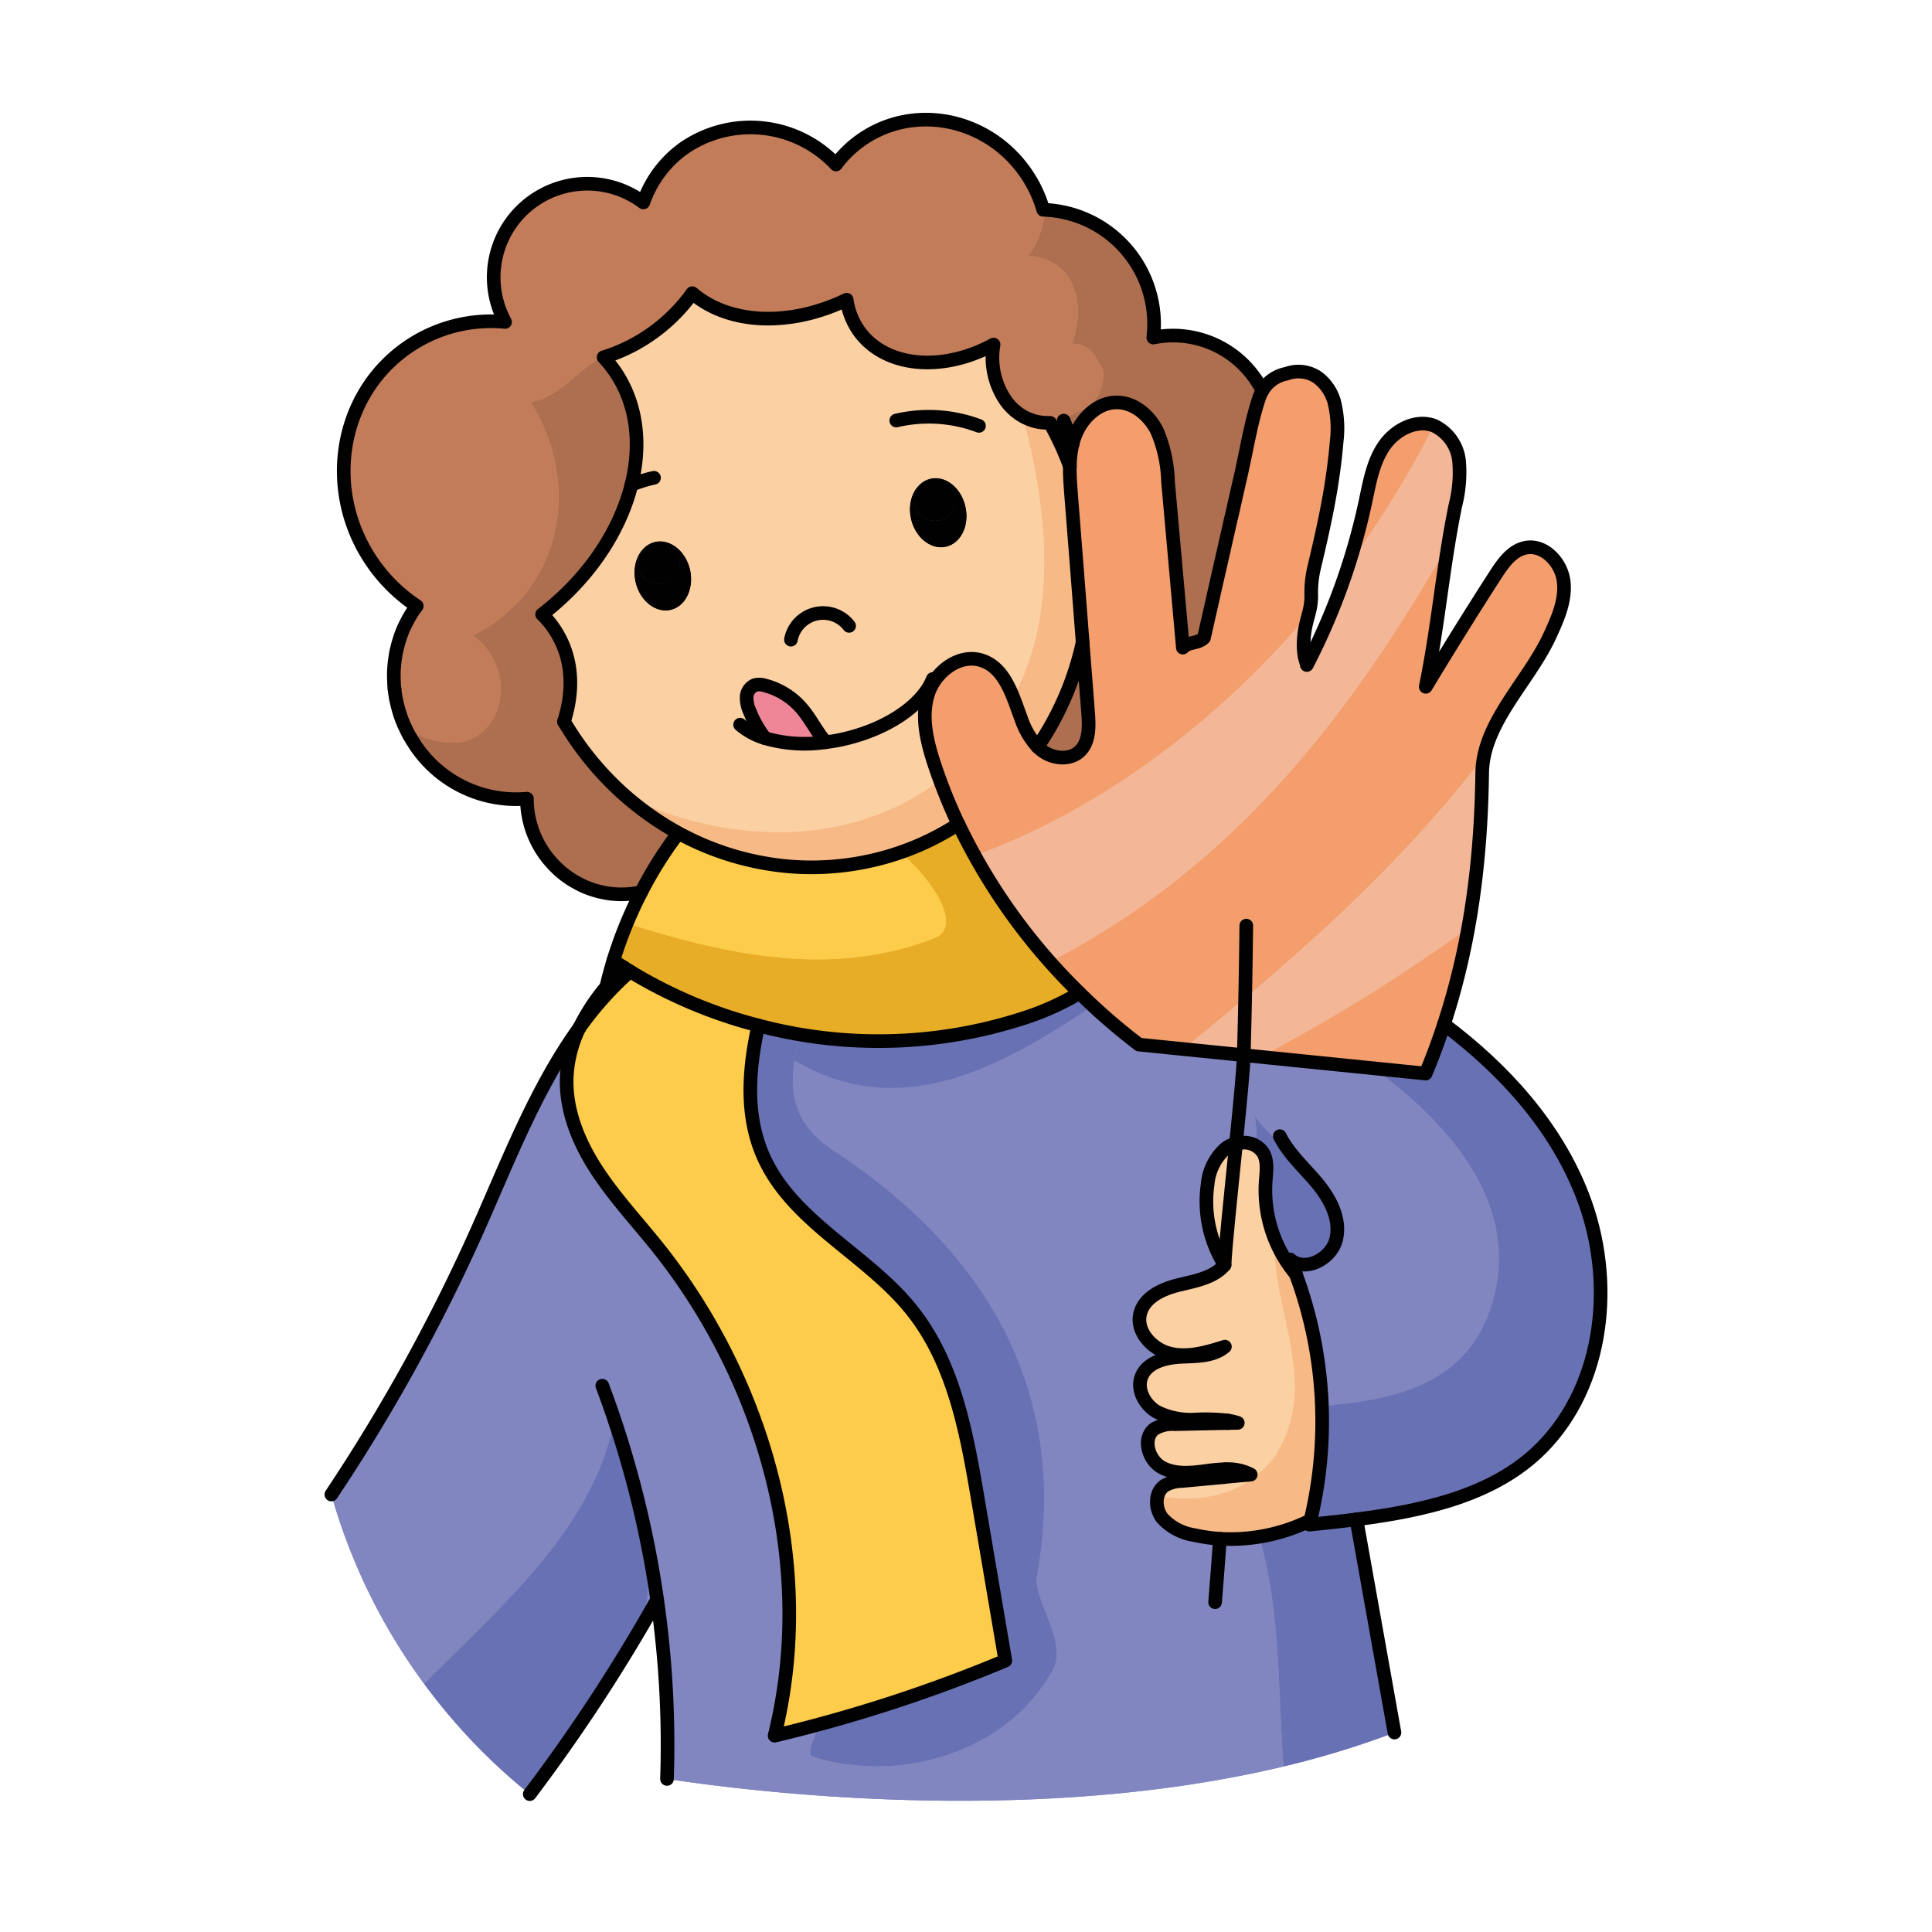 <svg id="Layer_1" data-name="Layer 1" xmlns="http://www.w3.org/2000/svg" width="100mm" height="100mm" viewBox="0 0 283.465 283.465">
  <g>
    <g>
      <path d="M159.651,104.6c.162,2.007.207,4.325-1.284,5.683-1.447,1.3-3.809,1.062-5.388-.074a6.244,6.244,0,0,1-.753-.65,35.948,35.948,0,0,0,1.919-3.041,43.71,43.71,0,0,0,4.694-12.266C159.12,97.7,159.385,101.143,159.651,104.6Z" fill="#ad6f50"/>
      <path d="M120.858,108.539c.1.118.192.236.31.354a20.794,20.794,0,0,1-8.93-.59,16.03,16.03,0,0,1-2.244-3.942,4.672,4.672,0,0,1-.443-2.125,1.978,1.978,0,0,1,1.2-1.713,2.633,2.633,0,0,1,1.506.059,10.632,10.632,0,0,1,5.4,3.4C118.866,105.4,119.692,107.092,120.858,108.539Z" fill="#ee8697"/>
      <path d="M181.35,167.79c.576-5.756,1.092-11.085,1.137-12.975q13.352,1.352,26.688,2.7c1-2.392,1.9-4.813,2.687-7.233,8.8,6.6,16.385,14.938,20.326,25.138,4.8,12.34,3.292,27.663-6.038,37.051-6.878,6.908-17.123,9.167-27.131,10.451H199c-2.317.295-4.62.531-6.878.767.059-.206.1-.413.147-.62a62.291,62.291,0,0,0-2.155-36.15A19.2,19.2,0,0,1,185.69,173.4c.1-1.491.369-3.1-.428-4.355a3.335,3.335,0,0,0-3.159-1.373A3.39,3.39,0,0,0,181.35,167.79Z" fill="#8186c1"/>
      <path d="M173.2,199.084c-2.259.118-4.9.8-5.728,2.908-.738,1.89.473,4.1,2.215,5.137a11.243,11.243,0,0,0,5.889,1.137,27.845,27.845,0,0,1,4.576.162,3.252,3.252,0,0,1-.014.369c-2.584.045-5.152.1-7.721.163a5.1,5.1,0,0,0-3.04.693c-1.787,1.329-.96,4.458.989,5.595,1.933,1.122,4.339.871,6.554.576a24.369,24.369,0,0,1,2.775-.251c-.015.383-.045.753-.074,1.136v.015l-6.259.576a5.169,5.169,0,0,0-2.5.679c-1.476,1.018-1.431,3.365-.324,4.782a7.935,7.935,0,0,0,4.664,2.466,25.192,25.192,0,0,0,3.779.546,26.562,26.562,0,0,0,13.285-2.7c-.044.207-.088.414-.147.62,2.258-.236,4.561-.472,6.878-.767h.015q2.79,15.631,5.58,31.279c-39.664,15.16-90.516,9.255-106.739,6.8a149.229,149.229,0,0,0-1.446-26.3,253.5,253.5,0,0,1-18.688,28.534,86.872,86.872,0,0,1-29.109-43.959,264.552,264.552,0,0,0,21.61-39.221c4.429-9.964,8.488-20.548,14.791-29.271a18.478,18.478,0,0,0-1.86,7.129c-.236,4.916,1.742,9.713,4.443,13.832s6.1,7.72,9.152,11.572c15.721,19.854,23,46.749,16.9,71.341A218.338,218.338,0,0,0,147.5,243.649q-2.015-11.847-4.029-23.707c-1.654-9.772-3.514-20-9.713-27.736-6.54-8.178-17.389-12.857-21.7-22.408-2.716-6.023-2.259-12.739-.8-19.337a68.917,68.917,0,0,0,38.7-1,39.606,39.606,0,0,0,8.428-3.764,88.373,88.373,0,0,0,8.724,7.572l15.367,1.55c-.045,1.89-.561,7.219-1.137,12.975a3.583,3.583,0,0,0-1.506.68,7.924,7.924,0,0,0-2.671,5.328,17.608,17.608,0,0,0,2.494,11.795c-1.594,1.889-4.281,2.332-6.672,2.922-2.406.576-5.063,1.772-5.7,4.163-.694,2.642,1.7,5.3,4.37,5.919s5.432-.192,8.044-1.018C177.984,199.07,175.475,198.981,173.2,199.084Z" fill="#8186c1"/>
      <path d="M143.473,219.942q2.014,11.845,4.029,23.707a218.338,218.338,0,0,1-33.847,11.011c6.1-24.592-1.181-51.487-16.9-71.341-3.055-3.852-6.465-7.454-9.152-11.572s-4.679-8.916-4.443-13.832a18.478,18.478,0,0,1,1.86-7.129.015.015,0,0,0,.015-.015,49.632,49.632,0,0,1,7.395-8.252,69.685,69.685,0,0,0,18.836,7.942c-1.462,6.6-1.919,13.314.8,19.337,4.31,9.551,15.159,14.23,21.7,22.408C139.959,199.941,141.819,210.17,143.473,219.942Z" fill="#fecc4b"/>
      <path d="M95.366,119.816l-.31-.221c-.251-.177-.5-.369-.738-.561-.857-.679-1.7-1.4-2.51-2.155-.266-.251-.516-.487-.782-.753a45,45,0,0,0,5.476,4.266,41.373,41.373,0,0,0,18.954,6.7,39.84,39.84,0,0,0,12.753-.9,39.065,39.065,0,0,0,12.4-5.284l.029.029A86.934,86.934,0,0,0,158.4,145.693a39.606,39.606,0,0,1-8.428,3.764,68.917,68.917,0,0,1-38.7,1,69.685,69.685,0,0,1-18.836-7.942c-.31-.192-.605-.384-.9-.575-.517-.325-1.034-.65-1.535-1a61.269,61.269,0,0,1,4.088-10.053,58.685,58.685,0,0,1,5.285-8.443A35,35,0,0,1,95.366,119.816Z" fill="#fecc4b"/>
      <path d="M181.35,167.79c-.753,7.366-1.594,15.4-1.683,17.8a17.608,17.608,0,0,1-2.494-11.795,7.924,7.924,0,0,1,2.671-5.328A3.583,3.583,0,0,1,181.35,167.79Z" fill="#fbd0a3"/>
      <path d="M179.667,185.593c.089-2.407.93-10.437,1.683-17.8a3.39,3.39,0,0,1,.753-.118,3.335,3.335,0,0,1,3.159,1.373c.8,1.255.531,2.864.428,4.355a19.2,19.2,0,0,0,4.428,13.521,62.291,62.291,0,0,1,2.155,36.15,26.562,26.562,0,0,1-13.285,2.7,25.192,25.192,0,0,1-3.779-.546,7.935,7.935,0,0,1-4.664-2.466c-1.107-1.417-1.152-3.764.324-4.782a5.169,5.169,0,0,1,2.5-.679l6.259-.576v-.015l3.882-.354a7.146,7.146,0,0,0-3.808-.782,24.369,24.369,0,0,0-2.775.251c-2.215.295-4.621.546-6.554-.576-1.949-1.137-2.776-4.266-.989-5.595a5.1,5.1,0,0,1,3.04-.693c2.569-.059,5.137-.118,7.721-.163.487-.015.974-.015,1.461-.029a8.193,8.193,0,0,0-1.447-.34,27.845,27.845,0,0,0-4.576-.162,11.243,11.243,0,0,1-5.889-1.137c-1.742-1.033-2.953-3.247-2.215-5.137.827-2.111,3.469-2.79,5.728-2.908s4.782-.014,6.509-1.5c-2.612.826-5.387,1.653-8.044,1.018s-5.064-3.277-4.37-5.919c.635-2.391,3.292-3.587,5.7-4.163C175.386,187.925,178.073,187.482,179.667,185.593Z" fill="#fbd0a3"/>
      <path d="M109.551,102.236a4.672,4.672,0,0,0,.443,2.125,16.03,16.03,0,0,0,2.244,3.942,20.794,20.794,0,0,0,8.93.59c-.118-.118-.206-.236-.31-.354-1.166-1.447-1.992-3.144-3.2-4.561a10.632,10.632,0,0,0-5.4-3.4,2.633,2.633,0,0,0-1.506-.059A1.978,1.978,0,0,0,109.551,102.236ZM79.542,90.146c13-10.037,17.7-25.921,10.451-35.988a18.454,18.454,0,0,0-1.432-1.742A24.836,24.836,0,0,0,95.808,48.8a25.249,25.249,0,0,0,5.772-5.786c3.528,3.026,8.576,4.221,13.964,3.557a22.549,22.549,0,0,0,2.879-.517c.5-.118,1.018-.251,1.52-.413.4-.118.8-.251,1.2-.384.221-.074.457-.162.679-.251.325-.118.649-.251.959-.383.487-.192.96-.414,1.447-.65a10.572,10.572,0,0,0,1.83,4.62c3.868,5.359,12.267,6.038,19.721,1.964a11.188,11.188,0,0,0,1.816,8.266,7.961,7.961,0,0,0,1.092,1.225,1.588,1.588,0,0,0,.148.148.219.219,0,0,0,.059.044c.015.015.029.044.059.059h.015c.015.015.029.03.044.03a1.033,1.033,0,0,0,.148.118,5.724,5.724,0,0,0,.812.561,1.651,1.651,0,0,0,.221.132,7.28,7.28,0,0,0,1.21.517,1.963,1.963,0,0,0,.414.133.427.427,0,0,0,.147.029,1.761,1.761,0,0,0,.266.074.4.4,0,0,0,.133.015,2.826,2.826,0,0,0,.487.074,2.182,2.182,0,0,0,.325.029,8.872,8.872,0,0,0,.9.03h.015v.1l.015.015a45.491,45.491,0,0,1,2.878,6.259v.014a3.287,3.287,0,0,0-.015.384v.1c0,1.225.1,2.465.192,3.69q.841,10.65,1.668,21.315v.148a.593.593,0,0,1,.015.162v.015a43.71,43.71,0,0,1-4.694,12.266,35.948,35.948,0,0,1-1.919,3.041c0-.014-.015-.014-.03-.029a11.525,11.525,0,0,1-2.376-4.1c-1.24-3.321-2.347-7.366-5.7-8.5-3.321-1.137-6.952,1.638-7.971,4.974-1.033,3.351-.133,6.968.959,10.289a77.968,77.968,0,0,0,3.5,8.724,39.065,39.065,0,0,1-12.4,5.284,39.84,39.84,0,0,1-12.753.9,41.373,41.373,0,0,1-18.954-6.7,45,45,0,0,1-5.476-4.266l-.089-.088a59.5,59.5,0,0,1-7.69-9.344c-.163-.251-.31-.487-.458-.738v-.015c-.015-.015-.029-.044-.044-.059.088-.266.177-.517.265-.768a2.384,2.384,0,0,0,.133-.443c0-.029.015-.044.015-.073a13.439,13.439,0,0,0-1.476-11.75c-.192-.325-.4-.635-.62-.945A12.411,12.411,0,0,0,79.542,90.146Zm59.251-9.934c2.214-.5,3.484-3.144,2.849-5.89s-2.923-4.576-5.122-4.074-3.484,3.144-2.849,5.905C134.306,78.9,136.609,80.714,138.793,80.212Zm-40.4,9.27c2.2-.5,3.469-3.144,2.849-5.905-.635-2.745-2.938-4.561-5.137-4.059s-3.469,3.144-2.849,5.89C93.89,88.153,96.192,89.984,98.392,89.482Z" fill="#fbd0a3"/>
      <path d="M182.487,154.815l-15.367-1.55a88.373,88.373,0,0,1-8.724-7.572,86.934,86.934,0,0,1-17.758-24.755l-.029-.029a77.968,77.968,0,0,1-3.5-8.724c-1.092-3.321-1.992-6.938-.959-10.289,1.019-3.336,4.65-6.111,7.971-4.974,3.351,1.136,4.458,5.181,5.7,8.5a11.525,11.525,0,0,0,2.376,4.1c.015.015.03.015.03.029a6.244,6.244,0,0,0,.753.65c1.579,1.136,3.941,1.373,5.388.074,1.491-1.358,1.446-3.676,1.284-5.683-.266-3.455-.531-6.894-.812-10.348v-.015a.593.593,0,0,0-.015-.162v-.148q-.819-10.65-1.668-21.315c-.088-1.225-.192-2.465-.192-3.69v-.1a3.287,3.287,0,0,1,.015-.384v-.014a13.53,13.53,0,0,1,.4-3.277v-.015a7.868,7.868,0,0,1,.3-1c.945-2.7,3.365-5.107,6.229-5.078,2.539.015,4.753,1.949,5.875,4.222a20.45,20.45,0,0,1,1.594,7.425q1.041,11.625,2.082,23.278c.029.355.059.694.088,1.048.93-.929,2.155-.516,3.1-1.431.369-1.624.738-3.263,1.107-4.886.546-2.436,1.093-4.857,1.653-7.292l.222-.975v-.014c.339-1.506.679-3,1.018-4.5h.015c.473-2.11.945-4.221,1.432-6.332.827-3.646,1.417-7.455,2.583-11.012a6.8,6.8,0,0,1,.561-1.27,5.18,5.18,0,0,1,3.513-2.465,5.037,5.037,0,0,1,4.517.5,6.735,6.735,0,0,1,2.465,3.5,15.939,15.939,0,0,1,.384,5.978c-.192,2.332-.5,4.635-.871,6.938-.649,3.911-1.535,7.764-2.45,11.617a15.666,15.666,0,0,0-.4,3.971,9.23,9.23,0,0,1-.162,1.815c-.148.768-.384,1.491-.561,2.244a13.956,13.956,0,0,0-.4,3.41,9.12,9.12,0,0,0,.177,1.683s.295.959.295,1.077a95.5,95.5,0,0,0,8.62-24.046c.591-2.79,1.093-5.7,2.687-8.06s4.679-4.015,7.351-3.011a6.473,6.473,0,0,1,3.676,5.167,19.4,19.4,0,0,1-.546,6.568c-1.86,9.123-2.48,17.463-4.34,26.585,3.351-5.55,6.76-11.041,10.274-16.488,1.092-1.683,2.391-3.513,4.354-3.912,2.746-.561,5.285,2.155,5.609,4.945.325,2.775-.885,5.477-2.066,8.03-3.115,6.7-9.787,12.68-9.89,20.061-.163,12.739-1.7,24.991-5.609,36.874-.783,2.42-1.683,4.841-2.687,7.233Q195.846,156.166,182.487,154.815Z" fill="#f39e6c"/>
      <path d="M159.252,60.048A6.023,6.023,0,0,0,161.762,54c-.915-1.284-1.653-3.661-4.5-3.558,1.992-5.328.871-12.31-6.377-12.916a13.644,13.644,0,0,0,2.494-6.731,16.774,16.774,0,0,1,15.839,18.732,14.651,14.651,0,0,1,14.88,5.92,15.377,15.377,0,0,1,1.136,1.859,6.8,6.8,0,0,0-.561,1.27c-1.166,3.557-1.756,7.366-2.583,11.012-.487,2.111-.959,4.222-1.432,6.332h-.015c-.339,1.506-.679,3-1.018,4.5v.014l-.222.975c-.56,2.435-1.107,4.856-1.653,7.292-.369,1.623-.738,3.262-1.107,4.886-.945.915-2.17.5-3.1,1.431-.029-.354-.059-.693-.088-1.048q-1.041-11.646-2.082-23.278a20.45,20.45,0,0,0-1.594-7.425c-1.122-2.273-3.336-4.207-5.875-4.222-2.864-.029-5.284,2.377-6.229,5.078a7.868,7.868,0,0,0-.3,1c-.4-1.166-.842-2.288-1.314-3.41l.177-.177A8.354,8.354,0,0,1,159.252,60.048Z" fill="#ad6f50"/>
      <path d="M149.968,61.008l.221.132A1.651,1.651,0,0,1,149.968,61.008Z" fill="#c27c59"/>
      <path d="M148.89,60.24a.318.318,0,0,0,.074.059h-.015C148.919,60.284,148.905,60.255,148.89,60.24Z" fill="#c27c59"/>
      <path d="M148.683,60.048a2.6,2.6,0,0,0,.207.192.219.219,0,0,1-.059-.044A1.588,1.588,0,0,1,148.683,60.048Z" fill="#c27c59"/>
      <path d="M136.417,70.366a3.058,3.058,0,1,1-2.3,3.661A3.051,3.051,0,0,1,136.417,70.366Z" fill="#010101"/>
      <path d="M137.775,76.33a3.058,3.058,0,1,0-3.661-2.3A3.064,3.064,0,0,0,137.775,76.33Zm3.867-2.008c.635,2.746-.635,5.388-2.849,5.89-2.184.5-4.487-1.314-5.122-4.059-.635-2.761.65-5.388,2.849-5.905S141.022,71.562,141.642,74.322Z" fill="#010101"/>
      <path d="M124.224,43.973c-.487.236-.96.458-1.447.65C123.264,44.431,123.737,44.209,124.224,43.973Z" fill="#c27c59"/>
      <path d="M95.986,79.621a3.066,3.066,0,1,1-2.3,3.676A3.07,3.07,0,0,1,95.986,79.621Z" fill="#010101"/>
      <path d="M93.683,83.3a3.06,3.06,0,1,0,2.3-3.676A3.066,3.066,0,0,0,93.683,83.3Zm4.709,6.185c-2.2.5-4.5-1.329-5.137-4.074-.62-2.746.649-5.388,2.849-5.89s4.5,1.314,5.137,4.059C101.861,86.338,100.591,88.98,98.392,89.482Z" fill="#010101"/>
      <path d="M90.937,116.038a44.578,44.578,0,0,1-7.69-9.344A59.5,59.5,0,0,0,90.937,116.038Z" fill="#ad6f50"/>
      <path d="M88.192,130.873a13.17,13.17,0,0,0,1.491.265A10.275,10.275,0,0,1,88.192,130.873Z" fill="#ad6f50"/>
      <path d="M77.829,59c4.355-.709,6.909-4.827,10.658-6.672l.074.088a18.454,18.454,0,0,1,1.432,1.742c7.247,10.067,2.553,25.951-10.451,35.988L75.984,88.39C83.173,80.684,83.955,68.6,77.829,59Z" fill="#ad6f50"/>
      <path d="M82.745,105.882c1.5-4.709,1.24-9.241-1.063-13.034a13.439,13.439,0,0,1,1.476,11.75c0,.029-.015.044-.015.073a2.384,2.384,0,0,1-.133.443C82.922,105.365,82.833,105.616,82.745,105.882Z" fill="#ad6f50"/>
      <path d="M78.154,29.522a13.921,13.921,0,0,1,16.237.177,16.412,16.412,0,0,1,5.905-7.927,17.207,17.207,0,0,1,22.363,2.362A15.863,15.863,0,0,1,126.2,20.65c7.6-5.476,18.392-3.5,24.09,4.429a18.344,18.344,0,0,1,2.775,5.7,2.139,2.139,0,0,1,.31.015,13.644,13.644,0,0,1-2.494,6.731c7.248.606,8.369,7.588,6.377,12.916,2.849-.1,3.587,2.274,4.5,3.558a6.023,6.023,0,0,1-2.51,6.052,8.354,8.354,0,0,0-3.011,1.491l-.177.177a8.536,8.536,0,0,1-1.978.325h-.015a8.872,8.872,0,0,1-.9-.03,2.182,2.182,0,0,1-.325-.029,2.826,2.826,0,0,1-.487-.074l-.4-.089a.427.427,0,0,1-.147-.029,1.963,1.963,0,0,1-.414-.133,7.28,7.28,0,0,1-1.21-.517l-.221-.132a5.724,5.724,0,0,1-.812-.561.592.592,0,0,1-.148-.118c-.015,0-.029-.015-.044-.03a.318.318,0,0,1-.074-.059,2.6,2.6,0,0,1-.207-.192,7.961,7.961,0,0,1-1.092-1.225,11.188,11.188,0,0,1-1.816-8.266c-7.454,4.074-15.853,3.395-19.721-1.964a10.572,10.572,0,0,1-1.83-4.62c-.487.236-.96.458-1.447.65-.31.132-.634.265-.959.383l-.487.177c-.074.03-.133.045-.192.074-.4.133-.8.266-1.2.384a.13.13,0,0,1-.074.015c-.487.147-.974.28-1.446.4-.975.222-1.934.4-2.879.517-5.388.664-10.436-.531-13.964-3.557A25.249,25.249,0,0,1,95.808,48.8a24.836,24.836,0,0,1-7.247,3.616l-.074-.088c-3.749,1.845-6.3,5.963-10.658,6.672,6.126,9.595,5.344,21.684-1.845,29.39a22.181,22.181,0,0,1-6.554,4.856c6.082,4.384,5.108,13.846-1.4,15.6a12.234,12.234,0,0,1-8.517-2.008c-.148-.31-.281-.62-.414-.93-.118-.265-.221-.546-.31-.812a.456.456,0,0,1-.044-.132.089.089,0,0,1-.015-.059c-.015-.03-.015-.045-.029-.074-.1-.266-.177-.561-.251-.827-.089-.325-.163-.635-.236-.959s-.133-.65-.192-.975c-.059-.31-.1-.634-.133-.959v-.059a.132.132,0,0,0-.015-.074c-.029-.28-.044-.576-.059-.856-.015-.354-.03-.709-.03-1.063a12.261,12.261,0,0,1,.06-1.284v-.059a12.8,12.8,0,0,1,.162-1.3,10.257,10.257,0,0,1,.266-1.343,13.114,13.114,0,0,1,.369-1.314,17.565,17.565,0,0,1,1.048-2.51,15.356,15.356,0,0,1,1.461-2.332,24.084,24.084,0,0,1-6.214-5.978C47.48,72.58,49.488,58.365,59.452,51.191A21.571,21.571,0,0,1,74.1,47.235,14.013,14.013,0,0,1,78.154,29.522Z" fill="#c27c59"/>
      <path d="M83.247,106.694a44.578,44.578,0,0,0,7.69,9.344l.089.088c.266.266.516.5.782.753.812.753,1.653,1.476,2.51,2.155.236.192.487.384.738.561l.31.221a35,35,0,0,0,4,2.628,58.685,58.685,0,0,0-5.285,8.443c-.236.059-.487.1-.723.148s-.487.074-.723.1c-.251.03-.487.045-.723.059a12.131,12.131,0,0,1-1.477,0c-.251-.014-.5-.044-.752-.059a13.17,13.17,0,0,1-1.491-.265,2.394,2.394,0,0,1-.34-.074c-.457-.118-.915-.266-1.373-.428q-.486-.177-.974-.4a.56.56,0,0,1-.162-.088,6.21,6.21,0,0,1-.694-.355c-.266-.147-.531-.295-.8-.457-.03-.015-.059-.045-.089-.059-.28-.192-.561-.384-.841-.591s-.546-.428-.812-.664c-.251-.221-.5-.472-.753-.723a8.825,8.825,0,0,1-.605-.665c-.133-.147-.266-.31-.4-.457-.118-.177-.25-.34-.383-.517a14.045,14.045,0,0,1-2.657-8.207,17.794,17.794,0,0,1-16.105-7.44,8.778,8.778,0,0,1-.5-.767c-.147-.222-.3-.443-.413-.665-.148-.236-.281-.487-.413-.723s-.266-.5-.369-.753a12.234,12.234,0,0,0,8.517,2.008c6.51-1.757,7.484-11.219,1.4-15.6a22.181,22.181,0,0,0,6.554-4.856l3.558,1.756a12.411,12.411,0,0,1,1.52,1.757c.221.31.428.62.62.945,2.3,3.793,2.568,8.325,1.063,13.034.015.015.029.044.044.059v.015C82.937,106.207,83.084,106.443,83.247,106.694Z" fill="#ad6f50"/>
    </g>
    <g>
      <path d="M159.651,104.6c.162,2.007.207,4.325-1.284,5.683-1.447,1.3-3.809,1.062-5.388-.074a6.244,6.244,0,0,1-.753-.65,35.948,35.948,0,0,0,1.919-3.041,43.71,43.71,0,0,0,4.694-12.266C159.12,97.7,159.385,101.143,159.651,104.6Z" fill="#ad6f50"/>
      <path d="M120.858,108.539c.1.118.192.236.31.354a20.794,20.794,0,0,1-8.93-.59,16.03,16.03,0,0,1-2.244-3.942,4.672,4.672,0,0,1-.443-2.125,1.978,1.978,0,0,1,1.2-1.713,2.633,2.633,0,0,1,1.506.059,10.632,10.632,0,0,1,5.4,3.4C118.866,105.4,119.692,107.092,120.858,108.539Z" fill="#ee8697"/>
      <path d="M196.075,181.661c4-7-8-12-12-18a17.882,17.882,0,0,1,.233,4.51,2.806,2.806,0,0,1,.954.874c.8,1.255.531,2.864.428,4.355a19.122,19.122,0,0,0,3.713,12.574A7.849,7.849,0,0,0,196.075,181.661Z" fill="#6871b3"/>
      <path d="M201.575,156.747l-19.088-1.932c-.045,1.89-.561,7.219-1.137,12.975a3.39,3.39,0,0,1,.753-.118,3.7,3.7,0,0,1,2.2.5,17.882,17.882,0,0,0-.233-4.51c4,6,16,11,12,18a7.849,7.849,0,0,1-6.672,4.313c.234.32.462.643.715.947a62.292,62.292,0,0,1,3.825,19.407c10.236-.934,19.829-2.833,24.132-12.667C224.32,178.494,213.848,165.718,201.575,156.747Z" fill="#8186c1"/>
      <path d="M232.188,175.422c-3.941-10.2-11.529-18.54-20.327-25.138-.782,2.42-1.682,4.841-2.686,7.233l-7.6-.77c12.273,8.971,22.745,21.747,16.5,36.914-4.3,9.834-13.9,11.733-24.132,12.667a61.6,61.6,0,0,1-1.67,16.743c-.044.207-.088.414-.147.62,2.258-.236,4.561-.472,6.878-.767h.015c10.008-1.285,20.253-3.543,27.131-10.451C235.48,203.085,236.985,187.763,232.188,175.422Z" fill="#6871b3"/>
      <path d="M199.019,222.924H199c-2.317.295-4.62.531-6.878.767.059-.206.1-.413.147-.62a26.812,26.812,0,0,1-7.535,2.4c3.18,10.619,2.744,22.424,3.578,33.707A130.833,130.833,0,0,0,204.6,254.2Q201.809,238.57,199.019,222.924Z" fill="#6871b3"/>
      <path d="M122.075,168.661c-5.352-3.568-6.32-8.131-5.493-13.067-.5-.3-1-.6-1.507-.933.5.335,1,.635,1.507.933a29.289,29.289,0,0,1,.929-3.815c-2.1-.349-4.187-.783-6.247-1.318-1.462,6.6-1.919,13.314.8,19.337,4.31,9.55,15.159,14.23,21.7,22.408,6.2,7.735,8.059,17.964,9.713,27.736q2.014,11.845,4.029,23.707a227.293,227.293,0,0,1-27.329,9.369c-.79,2.229-1.722,4.019-1.1,4.643,12,4,28,0,35-12,3-4-2-10-2-14C157.075,204.661,145.075,183.661,122.075,168.661Z" fill="#6871b3"/>
      <path d="M90.075,208.661c-3.358,15.951-16.582,26.968-27.841,38.377a87,87,0,0,0,15.492,16.2,254.435,254.435,0,0,0,16.665-25.005A45.539,45.539,0,0,0,90.075,208.661Z" fill="#6871b3"/>
      <path d="M184.738,225.467a25.951,25.951,0,0,1-5.75.306,25.192,25.192,0,0,1-3.779-.546,7.929,7.929,0,0,1-4.664-2.466c-1.107-1.417-1.152-3.764.324-4.782a5.169,5.169,0,0,1,2.5-.679l6.259-.576v-.015c.029-.383.059-.753.074-1.136a24.369,24.369,0,0,0-2.775.251c-2.215.295-4.621.546-6.554-.576-1.949-1.137-2.775-4.266-.989-5.595a5.1,5.1,0,0,1,3.04-.693c2.569-.059,5.137-.118,7.721-.163a3.252,3.252,0,0,0,.014-.369,27.845,27.845,0,0,0-4.576-.162,11.253,11.253,0,0,1-5.889-1.137c-1.742-1.033-2.953-3.247-2.215-5.137.827-2.111,3.469-2.79,5.728-2.908s4.782-.014,6.509-1.5c-2.612.826-5.387,1.653-8.044,1.018s-5.064-3.277-4.37-5.919c.635-2.391,3.292-3.587,5.7-4.163,2.391-.59,5.078-1.033,6.672-2.922a17.608,17.608,0,0,1-2.494-11.795,7.924,7.924,0,0,1,2.671-5.328,3.583,3.583,0,0,1,1.506-.68c.576-5.756,1.092-11.085,1.137-12.975l-15.367-1.55a87.874,87.874,0,0,1-6.788-5.718c-13.166,8.866-28.161,17.306-43.75,8.047-.827,4.936.141,9.5,5.493,13.067,23,15,35,36,30,63,0,4,5,10,2,14-7,12-23,16-35,12-.624-.624.308-2.414,1.1-4.643-2.193.593-4.375,1.153-6.518,1.642,6.1-24.592-1.181-51.487-16.9-71.341-3.055-3.852-6.465-7.454-9.152-11.573s-4.679-8.915-4.443-13.831a18.488,18.488,0,0,1,1.86-7.13c-6.3,8.724-10.362,19.308-14.791,29.272a264.552,264.552,0,0,1-21.61,39.221,85.873,85.873,0,0,0,13.617,27.76c11.259-11.409,24.483-22.426,27.841-38.377a45.539,45.539,0,0,1,4.316,29.571q1.026-1.756,2.023-3.529a149.229,149.229,0,0,1,1.446,26.3c14.069,2.125,54.182,6.838,90.456-1.834C187.482,247.891,187.918,236.086,184.738,225.467Z" fill="#8186c1"/>
      <path d="M160.332,147.547q-.981-.914-1.936-1.854a39.606,39.606,0,0,1-8.428,3.764,68.23,68.23,0,0,1-32.457,2.322,29.289,29.289,0,0,0-.929,3.815C132.171,164.853,147.166,156.413,160.332,147.547Z" fill="#6871b3"/>
      <path d="M143.473,219.942q2.014,11.845,4.029,23.707a218.338,218.338,0,0,1-33.847,11.011c6.1-24.592-1.181-51.487-16.9-71.341-3.055-3.852-6.465-7.454-9.152-11.572s-4.679-8.916-4.443-13.832a18.478,18.478,0,0,1,1.86-7.129.015.015,0,0,0,.015-.015,49.632,49.632,0,0,1,7.395-8.252,69.685,69.685,0,0,0,18.836,7.942c-1.462,6.6-1.919,13.314.8,19.337,4.31,9.551,15.159,14.23,21.7,22.408C139.959,199.941,141.819,210.17,143.473,219.942Z" fill="#fecc4b"/>
      <path d="M140.638,120.938l-.029-.029a38.871,38.871,0,0,1-8.554,4.165c4.609,3.768,9.383,10.842,5.02,12.587-15.035,5.783-30.07,2.534-45.1-2.2-.743,1.792-1.409,3.619-1.978,5.478.5.354,1.018.679,1.535,1,.295.192.59.384.9.576a69.685,69.685,0,0,0,18.836,7.942,68.917,68.917,0,0,0,38.7-1,39.606,39.606,0,0,0,8.428-3.764A86.948,86.948,0,0,1,140.638,120.938Z" fill="#e8ad27"/>
      <path d="M137.075,137.661c4.363-1.745-.411-8.819-5.02-12.587a39.624,39.624,0,0,1-16.6,2.02,41.373,41.373,0,0,1-18.954-6.7,45,45,0,0,1-5.476-4.266c.266.266.516.5.782.753.812.753,1.653,1.476,2.51,2.155.236.192.487.384.738.561.1.074.206.148.31.221a35.134,35.134,0,0,0,4,2.628,58.685,58.685,0,0,0-5.285,8.443q-1.151,2.241-2.11,4.575C107.005,140.2,122.04,143.444,137.075,137.661Z" fill="#fecc4b"/>
      <path d="M181.35,167.79c-.753,7.366-1.594,15.4-1.683,17.8a17.608,17.608,0,0,1-2.494-11.795,7.924,7.924,0,0,1,2.671-5.328A3.583,3.583,0,0,1,181.35,167.79Z" fill="#fbd0a3"/>
      <path d="M187.075,213.661c6.792-10.673-.536-21.345-.065-32.018a18.739,18.739,0,0,1-1.32-8.243c.1-1.491.369-3.1-.428-4.355a3.335,3.335,0,0,0-3.159-1.373,3.39,3.39,0,0,0-.753.118c-.753,7.366-1.594,15.4-1.683,17.8-1.594,1.889-4.281,2.332-6.672,2.922-2.406.576-5.063,1.772-5.7,4.163-.694,2.642,1.7,5.3,4.37,5.919s5.432-.192,8.044-1.018c-1.727,1.491-4.236,1.4-6.509,1.5s-4.9.8-5.728,2.908c-.738,1.89.473,4.1,2.215,5.137a11.253,11.253,0,0,0,5.889,1.137,27.845,27.845,0,0,1,4.576.162,8.193,8.193,0,0,1,1.447.34c-.487.015-.974.015-1.461.029-2.584.045-5.152.1-7.721.163a5.1,5.1,0,0,0-3.04.693c-1.786,1.329-.96,4.458.989,5.595,1.933,1.122,4.339.871,6.554.576a24.369,24.369,0,0,1,2.775-.251,7.146,7.146,0,0,1,3.808.782l-3.882.354v.015l-6.259.576a5.169,5.169,0,0,0-2.5.679,2.584,2.584,0,0,0-1.02,1.523C176.166,220.538,182.689,219.509,187.075,213.661Z" fill="#fbd0a3"/>
      <path d="M190.118,186.921a19.412,19.412,0,0,1-3.108-5.278c-.471,10.673,6.857,21.345.065,32.018-4.386,5.848-10.909,6.877-17.226,5.841a3.893,3.893,0,0,0,.7,3.259,7.929,7.929,0,0,0,4.664,2.466,25.192,25.192,0,0,0,3.779.546,26.562,26.562,0,0,0,13.285-2.7A62.291,62.291,0,0,0,190.118,186.921Z" fill="#f7b985"/>
      <path d="M158.824,94.073v-.148q-.819-10.65-1.668-21.315c-.088-1.225-.192-2.465-.192-3.69v-.1a3.287,3.287,0,0,1,.015-.384v-.014a45.491,45.491,0,0,0-2.878-6.259l-.015-.015v-.1h-.015a8.872,8.872,0,0,1-.9-.03,2.182,2.182,0,0,1-.325-.029,2.826,2.826,0,0,1-.487-.074.4.4,0,0,1-.133-.015,1.761,1.761,0,0,1-.266-.074.427.427,0,0,1-.147-.029,1.963,1.963,0,0,1-.414-.133,7.28,7.28,0,0,1-1.21-.517c-.06-.036-.12-.067-.18-.108,3.817,13.949,5.14,29.338-1.357,41.248.422,1.046.789,2.129,1.168,3.144a11.513,11.513,0,0,0,2.377,4.1c.014.015.029.015.029.029a35.948,35.948,0,0,0,1.919-3.041,43.71,43.71,0,0,0,4.694-12.266v-.015A.593.593,0,0,0,158.824,94.073Z" fill="#f7b985"/>
      <path d="M91.863,116.831a45.278,45.278,0,0,0,4.639,3.561,41.373,41.373,0,0,0,18.954,6.7,39.84,39.84,0,0,0,12.753-.9,39.065,39.065,0,0,0,12.4-5.284c-1-2.1-1.9-4.257-2.7-6.441C124.783,124.359,107.037,124.056,91.863,116.831Z" fill="#f7b985"/>
      <path d="M150.009,61.032c-.014-.009-.028-.014-.041-.024a5.724,5.724,0,0,1-.812-.561.977.977,0,0,1-.148-.119c-.015,0-.029-.014-.044-.029h-.015c-.03-.015-.044-.044-.059-.059a.219.219,0,0,1-.059-.044,1.588,1.588,0,0,1-.148-.148,7.961,7.961,0,0,1-1.092-1.225,11.19,11.19,0,0,1-1.816-8.267c-7.454,4.075-15.853,3.4-19.721-1.963a10.572,10.572,0,0,1-1.83-4.62c-.487.236-.96.458-1.447.65-.31.132-.634.265-.959.383-.222.089-.458.177-.679.251-.4.133-.8.266-1.2.384-.5.162-1.018.3-1.52.413a22.549,22.549,0,0,1-2.879.517c-5.388.664-10.436-.531-13.964-3.557A25.244,25.244,0,0,1,95.809,48.8a24.854,24.854,0,0,1-7.248,3.616,18.454,18.454,0,0,1,1.432,1.742c7.247,10.067,2.553,25.951-10.451,35.988a12.411,12.411,0,0,1,1.52,1.757c.221.31.428.62.62.944a13.44,13.44,0,0,1,1.476,11.75c0,.03-.015.045-.015.074a2.384,2.384,0,0,1-.133.443c-.088.251-.177.5-.265.768.015.015.029.044.044.059v.015c.148.25.3.487.458.738a59.441,59.441,0,0,0,7.69,9.343l.089.089c.27.247.561.466.837.7,15.174,7.225,32.92,7.528,46.048-2.363q-.417-1.136-.8-2.283c-1.093-3.321-1.993-6.938-.96-10.289,1.019-3.336,4.65-6.111,7.971-4.974,2.327.789,3.571,2.98,4.53,5.358C155.149,90.37,153.826,74.981,150.009,61.032ZM98.392,89.482c-2.2.5-4.5-1.329-5.137-4.074-.62-2.746.649-5.388,2.849-5.89s4.5,1.314,5.137,4.059C101.861,86.338,100.591,88.98,98.392,89.482ZM112.238,108.3a16.03,16.03,0,0,1-2.244-3.942,4.672,4.672,0,0,1-.443-2.125,1.978,1.978,0,0,1,1.2-1.713,2.633,2.633,0,0,1,1.506.059,10.632,10.632,0,0,1,5.4,3.4c1.211,1.417,2.037,3.114,3.2,4.561.1.118.192.236.31.354A20.794,20.794,0,0,1,112.238,108.3Zm26.555-28.091c-2.184.5-4.487-1.314-5.122-4.059-.635-2.761.65-5.388,2.849-5.905s4.5,1.314,5.122,4.074S141.007,79.71,138.793,80.212Z" fill="#fbd0a3"/>
      <path d="M209.175,157.517c1-2.392,1.9-4.813,2.686-7.233a104.614,104.614,0,0,0,3.549-14.119,254.131,254.131,0,0,1-30.43,18.9Q197.084,156.292,209.175,157.517Z" fill="#f39e6c"/>
      <path d="M173.52,153.911l8.967.9,2.493.253a254.131,254.131,0,0,0,30.43-18.9,137.233,137.233,0,0,0,2.061-22.755,13.068,13.068,0,0,1,.308-2.6C205.417,127.107,189.584,141.018,173.52,153.911Z" fill="#f3b798"/>
      <path d="M203.049,65.465c-1.594,2.362-2.1,5.27-2.687,8.06q-.978,4.579-2.4,9.045a138.813,138.813,0,0,0,12.386-20.133C207.687,61.475,204.647,63.105,203.049,65.465Z" fill="#f39e6c"/>
      <path d="M192,90.109c.082-.314.165-.628.227-.952a9.23,9.23,0,0,0,.162-1.815,15.666,15.666,0,0,1,.4-3.971c.915-3.853,1.8-7.706,2.45-11.617.369-2.3.679-4.606.871-6.938a15.939,15.939,0,0,0-.384-5.978,6.735,6.735,0,0,0-2.465-3.5,5.037,5.037,0,0,0-4.517-.5,5.18,5.18,0,0,0-3.513,2.465,6.8,6.8,0,0,0-.561,1.27c-1.166,3.557-1.756,7.366-2.583,11.012-.487,2.111-.959,4.221-1.432,6.332h-.015c-.339,1.506-.679,3-1.018,4.5v.014l-.222.975c-.56,2.435-1.107,4.856-1.653,7.292-.369,1.623-.738,3.262-1.107,4.886-.945.915-2.17.5-3.1,1.431-.029-.354-.059-.693-.088-1.048q-1.041-11.646-2.082-23.278a20.45,20.45,0,0,0-1.594-7.425c-1.122-2.273-3.336-4.207-5.875-4.222-2.864-.029-5.284,2.377-6.229,5.078a7.868,7.868,0,0,0-.3,1v.015a13.53,13.53,0,0,0-.4,3.277v.014a3.287,3.287,0,0,0-.015.384v.1c0,1.225.1,2.465.192,3.69q.841,10.65,1.668,21.315v.148a.593.593,0,0,1,.015.162v.015c.281,3.454.546,6.893.812,10.347.162,2.008.207,4.326-1.284,5.684-1.447,1.3-3.809,1.062-5.388-.074a6.156,6.156,0,0,1-.753-.65c0-.014-.015-.014-.029-.029a11.513,11.513,0,0,1-2.377-4.1c-1.24-3.321-2.347-7.366-5.7-8.5-3.321-1.137-6.952,1.638-7.971,4.974-1.033,3.351-.133,6.968.96,10.289a77.771,77.771,0,0,0,3.5,8.724l.029.029c.736,1.559,1.534,3.09,2.371,4.6C161.9,118.6,178.75,105.712,192,90.109Z" fill="#f39e6c"/>
      <path d="M214.076,67.621a6.473,6.473,0,0,0-3.676-5.167c-.018-.007-.036-.01-.054-.017A138.813,138.813,0,0,1,197.96,82.57a94.976,94.976,0,0,1-6.218,15c0-.118-.295-1.077-.295-1.077a9.12,9.12,0,0,1-.177-1.683,13.956,13.956,0,0,1,.4-3.41c.1-.435.22-.863.334-1.292-13.252,15.6-30.107,28.493-48.993,35.429a87.165,87.165,0,0,0,11.076,15.6c27.054-13.972,44.184-36.363,58.4-61.185.309-1.9.643-3.807,1.041-5.759A19.4,19.4,0,0,0,214.076,67.621Z" fill="#f3b798"/>
      <path d="M229.427,85.319c-.324-2.79-2.863-5.506-5.609-4.945-1.963.4-3.262,2.229-4.354,3.912-3.514,5.447-6.923,10.938-10.274,16.488,1.462-7.17,2.165-13.862,3.3-20.826-14.22,24.822-31.35,47.213-58.4,61.185,1.389,1.565,2.819,3.095,4.311,4.56a88.373,88.373,0,0,0,8.724,7.572l6.4.646c16.064-12.893,31.9-26.8,44.259-43.1,1.35-6.226,6.841-11.564,9.582-17.462C228.542,90.8,229.752,88.094,229.427,85.319Z" fill="#f39e6c"/>
      <path d="M159.252,60.048A6.023,6.023,0,0,0,161.762,54c-.915-1.284-1.653-3.661-4.5-3.558,1.992-5.328.871-12.31-6.377-12.916a13.644,13.644,0,0,0,2.494-6.731,16.774,16.774,0,0,1,15.839,18.732,14.651,14.651,0,0,1,14.88,5.92,15.377,15.377,0,0,1,1.136,1.859,6.8,6.8,0,0,0-.561,1.27c-1.166,3.557-1.756,7.366-2.583,11.012-.487,2.111-.959,4.222-1.432,6.332h-.015c-.339,1.506-.679,3-1.018,4.5v.014l-.222.975c-.56,2.435-1.107,4.856-1.653,7.292-.369,1.623-.738,3.262-1.107,4.886-.945.915-2.17.5-3.1,1.431-.029-.354-.059-.693-.088-1.048q-1.041-11.646-2.082-23.278a20.45,20.45,0,0,0-1.594-7.425c-1.122-2.273-3.336-4.207-5.875-4.222-2.864-.029-5.284,2.377-6.229,5.078a7.868,7.868,0,0,0-.3,1c-.4-1.166-.842-2.288-1.314-3.41l.177-.177A8.354,8.354,0,0,1,159.252,60.048Z" fill="#ad6f50"/>
      <path d="M149.968,61.008l.221.132A1.651,1.651,0,0,1,149.968,61.008Z" fill="#c27c59"/>
      <path d="M148.89,60.24a.318.318,0,0,0,.074.059h-.015C148.919,60.284,148.905,60.255,148.89,60.24Z" fill="#c27c59"/>
      <path d="M148.683,60.048a2.6,2.6,0,0,0,.207.192.219.219,0,0,1-.059-.044A1.588,1.588,0,0,1,148.683,60.048Z" fill="#c27c59"/>
      <path d="M136.417,70.366a3.058,3.058,0,1,1-2.3,3.661A3.051,3.051,0,0,1,136.417,70.366Z" fill="#010101"/>
      <path d="M137.775,76.33a3.058,3.058,0,1,0-3.661-2.3A3.064,3.064,0,0,0,137.775,76.33Zm3.867-2.008c.635,2.746-.635,5.388-2.849,5.89-2.184.5-4.487-1.314-5.122-4.059-.635-2.761.65-5.388,2.849-5.905S141.022,71.562,141.642,74.322Z" fill="#010101"/>
      <path d="M124.224,43.973c-.487.236-.96.458-1.447.65C123.264,44.431,123.737,44.209,124.224,43.973Z" fill="#c27c59"/>
      <path d="M95.986,79.621a3.066,3.066,0,1,1-2.3,3.676A3.07,3.07,0,0,1,95.986,79.621Z" fill="#010101"/>
      <path d="M93.683,83.3a3.06,3.06,0,1,0,2.3-3.676A3.066,3.066,0,0,0,93.683,83.3Zm4.709,6.185c-2.2.5-4.5-1.329-5.137-4.074-.62-2.746.649-5.388,2.849-5.89s4.5,1.314,5.137,4.059C101.861,86.338,100.591,88.98,98.392,89.482Z" fill="#010101"/>
      <path d="M90.937,116.038a44.578,44.578,0,0,1-7.69-9.344A59.5,59.5,0,0,0,90.937,116.038Z" fill="#ad6f50"/>
      <path d="M88.192,130.873a13.17,13.17,0,0,0,1.491.265A10.275,10.275,0,0,1,88.192,130.873Z" fill="#ad6f50"/>
      <path d="M77.829,59c4.355-.709,6.909-4.827,10.658-6.672l.074.088a18.454,18.454,0,0,1,1.432,1.742c7.247,10.067,2.553,25.951-10.451,35.988L75.984,88.39C83.173,80.684,83.955,68.6,77.829,59Z" fill="#ad6f50"/>
      <path d="M82.745,105.882c1.5-4.709,1.24-9.241-1.063-13.034a13.439,13.439,0,0,1,1.476,11.75c0,.029-.015.044-.015.073a2.384,2.384,0,0,1-.133.443C82.922,105.365,82.833,105.616,82.745,105.882Z" fill="#ad6f50"/>
      <path d="M78.154,29.522a13.921,13.921,0,0,1,16.237.177,16.412,16.412,0,0,1,5.905-7.927,17.207,17.207,0,0,1,22.363,2.362A15.863,15.863,0,0,1,126.2,20.65c7.6-5.476,18.392-3.5,24.09,4.429a18.344,18.344,0,0,1,2.775,5.7,2.139,2.139,0,0,1,.31.015,13.644,13.644,0,0,1-2.494,6.731c7.248.606,8.369,7.588,6.377,12.916,2.849-.1,3.587,2.274,4.5,3.558a6.023,6.023,0,0,1-2.51,6.052,8.354,8.354,0,0,0-3.011,1.491l-.177.177a8.536,8.536,0,0,1-1.978.325h-.015a8.872,8.872,0,0,1-.9-.03,2.182,2.182,0,0,1-.325-.029,2.826,2.826,0,0,1-.487-.074l-.4-.089a.427.427,0,0,1-.147-.029,1.963,1.963,0,0,1-.414-.133,7.28,7.28,0,0,1-1.21-.517l-.221-.132a5.724,5.724,0,0,1-.812-.561.592.592,0,0,1-.148-.118c-.015,0-.029-.015-.044-.03a.318.318,0,0,1-.074-.059,2.6,2.6,0,0,1-.207-.192,7.961,7.961,0,0,1-1.092-1.225,11.188,11.188,0,0,1-1.816-8.266c-7.454,4.074-15.853,3.395-19.721-1.964a10.572,10.572,0,0,1-1.83-4.62c-.487.236-.96.458-1.447.65-.31.132-.634.265-.959.383l-.487.177c-.074.03-.133.045-.192.074-.4.133-.8.266-1.2.384a.13.13,0,0,1-.074.015c-.487.147-.974.28-1.446.4-.975.222-1.934.4-2.879.517-5.388.664-10.436-.531-13.964-3.557A25.249,25.249,0,0,1,95.808,48.8a24.836,24.836,0,0,1-7.247,3.616l-.074-.088c-3.749,1.845-6.3,5.963-10.658,6.672,6.126,9.595,5.344,21.684-1.845,29.39a22.181,22.181,0,0,1-6.554,4.856c6.082,4.384,5.108,13.846-1.4,15.6a12.234,12.234,0,0,1-8.517-2.008c-.148-.31-.281-.62-.414-.93-.118-.265-.221-.546-.31-.812a.456.456,0,0,1-.044-.132.089.089,0,0,1-.015-.059c-.015-.03-.015-.045-.029-.074-.1-.266-.177-.561-.251-.827-.089-.325-.163-.635-.236-.959s-.133-.65-.192-.975c-.059-.31-.1-.634-.133-.959v-.059a.132.132,0,0,0-.015-.074c-.029-.28-.044-.576-.059-.856-.015-.354-.03-.709-.03-1.063a12.261,12.261,0,0,1,.06-1.284v-.059a12.8,12.8,0,0,1,.162-1.3,10.257,10.257,0,0,1,.266-1.343,13.114,13.114,0,0,1,.369-1.314,17.565,17.565,0,0,1,1.048-2.51,15.356,15.356,0,0,1,1.461-2.332,24.084,24.084,0,0,1-6.214-5.978C47.48,72.58,49.488,58.365,59.452,51.191A21.571,21.571,0,0,1,74.1,47.235,14.013,14.013,0,0,1,78.154,29.522Z" fill="#c27c59"/>
      <path d="M83.247,106.694a44.578,44.578,0,0,0,7.69,9.344l.089.088c.266.266.516.5.782.753.812.753,1.653,1.476,2.51,2.155.236.192.487.384.738.561l.31.221a35,35,0,0,0,4,2.628,58.685,58.685,0,0,0-5.285,8.443c-.236.059-.487.1-.723.148s-.487.074-.723.1c-.251.03-.487.045-.723.059a12.131,12.131,0,0,1-1.477,0c-.251-.014-.5-.044-.752-.059a13.17,13.17,0,0,1-1.491-.265,2.394,2.394,0,0,1-.34-.074c-.457-.118-.915-.266-1.373-.428q-.486-.177-.974-.4a.56.56,0,0,1-.162-.088,6.21,6.21,0,0,1-.694-.355c-.266-.147-.531-.295-.8-.457-.03-.015-.059-.045-.089-.059-.28-.192-.561-.384-.841-.591s-.546-.428-.812-.664c-.251-.221-.5-.472-.753-.723a8.825,8.825,0,0,1-.605-.665c-.133-.147-.266-.31-.4-.457-.118-.177-.25-.34-.383-.517a14.045,14.045,0,0,1-2.657-8.207,17.794,17.794,0,0,1-16.105-7.44,8.778,8.778,0,0,1-.5-.767c-.147-.222-.3-.443-.413-.665-.148-.236-.281-.487-.413-.723s-.266-.5-.369-.753a12.234,12.234,0,0,0,8.517,2.008c6.51-1.757,7.484-11.219,1.4-15.6a22.181,22.181,0,0,0,6.554-4.856l3.558,1.756a12.411,12.411,0,0,1,1.52,1.757c.221.31.428.62.62.945,2.3,3.793,2.568,8.325,1.063,13.034.015.015.029.044.044.059v.015C82.937,106.207,83.084,106.443,83.247,106.694Z" fill="#ad6f50"/>
    </g>
    <g>
      <path d="M57.887,101.114V101.1" fill="none" stroke="#010101" stroke-linecap="round" stroke-linejoin="round" stroke-width="2"/>
      <path d="M156.064,61.716c.472,1.122.915,2.244,1.314,3.41" fill="none" stroke="#010101" stroke-linecap="round" stroke-linejoin="round" stroke-width="2"/>
      <path d="M94.081,130.887c-.236.059-.487.1-.723.148s-.487.074-.723.1c-.251.03-.487.045-.723.059a12.131,12.131,0,0,1-1.477,0c-.251-.014-.5-.044-.752-.059a13.17,13.17,0,0,1-1.491-.265,2.394,2.394,0,0,1-.34-.074c-.457-.118-.915-.266-1.373-.428q-.486-.177-.974-.4a.56.56,0,0,1-.162-.088,6.21,6.21,0,0,1-.694-.355c-.266-.147-.531-.295-.8-.457-.03-.015-.059-.045-.089-.059-.28-.192-.561-.384-.841-.591s-.546-.428-.812-.664c-.251-.221-.5-.472-.753-.723a8.825,8.825,0,0,1-.605-.665c-.133-.147-.266-.31-.4-.457-.118-.177-.25-.34-.383-.517a14.045,14.045,0,0,1-2.657-8.207,17.794,17.794,0,0,1-16.105-7.44,8.778,8.778,0,0,1-.5-.767c-.147-.222-.3-.443-.413-.665a5.071,5.071,0,0,1-.413-.723c-.133-.251-.266-.5-.369-.753a8.409,8.409,0,0,1-.414-.93c-.118-.265-.221-.546-.31-.812a.456.456,0,0,1-.044-.132.089.089,0,0,1-.015-.059c-.015-.03-.015-.045-.029-.074-.1-.266-.177-.561-.251-.827-.089-.325-.177-.635-.236-.959a7.463,7.463,0,0,1-.192-.975c-.059-.31-.1-.634-.133-.959-.015-.015-.015-.015,0-.015v-.044a.132.132,0,0,0-.015-.074,8.488,8.488,0,0,1-.059-.856c-.015-.354-.03-.709-.03-1.063a12.261,12.261,0,0,1,.06-1.284v-.059a12.8,12.8,0,0,1,.162-1.3,10.257,10.257,0,0,1,.266-1.343,13.114,13.114,0,0,1,.369-1.314,13.816,13.816,0,0,1,1.048-2.51,15.356,15.356,0,0,1,1.461-2.332,24.084,24.084,0,0,1-6.214-5.978C47.48,72.58,49.488,58.365,59.452,51.191A21.571,21.571,0,0,1,74.1,47.235,13.725,13.725,0,0,1,94.391,29.7a16.412,16.412,0,0,1,5.905-7.927,17.207,17.207,0,0,1,22.363,2.362A15.863,15.863,0,0,1,126.2,20.65c7.6-5.476,18.392-3.5,24.09,4.429a18.344,18.344,0,0,1,2.775,5.7,2.139,2.139,0,0,1,.31.015,16.774,16.774,0,0,1,15.839,18.732,14.651,14.651,0,0,1,14.88,5.92,15.377,15.377,0,0,1,1.136,1.859" fill="none" stroke="#010101" stroke-linecap="round" stroke-linejoin="round" stroke-width="2"/>
      <path d="M152.226,109.557a35.948,35.948,0,0,0,1.919-3.041,43.71,43.71,0,0,0,4.694-12.266" fill="none" stroke="#010101" stroke-linecap="round" stroke-linejoin="round" stroke-width="2"/>
      <path d="M140.609,120.909a39.065,39.065,0,0,1-12.4,5.284,39.84,39.84,0,0,1-12.753.9,41.373,41.373,0,0,1-18.954-6.7,45,45,0,0,1-5.476-4.266l-.089-.088a44.578,44.578,0,0,1-7.69-9.344c-.163-.251-.31-.487-.458-.738v-.015c-.015-.015-.029-.044-.044-.059" fill="none" stroke="#010101" stroke-linecap="round" stroke-linejoin="round" stroke-width="2"/>
      <path d="M154.086,62.144l.015.015a45.491,45.491,0,0,1,2.878,6.259" fill="none" stroke="#010101" stroke-linecap="round" stroke-linejoin="round" stroke-width="2"/>
      <path d="M136.86,99.623c-1.432,3.69-6.422,7.248-12.872,8.768a23.9,23.9,0,0,1-2.82.5,20.794,20.794,0,0,1-8.93-.59,9.9,9.9,0,0,1-3.646-1.978" fill="none" stroke="#010101" stroke-linecap="round" stroke-linejoin="round" stroke-width="2"/>
      <path d="M116.046,93.851a4.8,4.8,0,0,1,8.532-2.022" fill="none" stroke="#010101" stroke-linecap="round" stroke-linejoin="round" stroke-width="2"/>
      <path d="M131.5,61.7a20.9,20.9,0,0,1,12.134.783" fill="none" stroke="#010101" stroke-linecap="round" stroke-linejoin="round" stroke-width="2"/>
      <path d="M92.65,71.134A19.488,19.488,0,0,1,95.956,70.1" fill="none" stroke="#010101" stroke-linecap="round" stroke-linejoin="round" stroke-width="2"/>
      <path d="M154.071,62.041a8.872,8.872,0,0,1-.9-.03,2.182,2.182,0,0,1-.325-.029,2.826,2.826,0,0,1-.487-.074.4.4,0,0,1-.133-.015,1.761,1.761,0,0,1-.266-.074.427.427,0,0,1-.147-.029,1.963,1.963,0,0,1-.414-.133,7.28,7.28,0,0,1-1.21-.517l-.221-.132a5.724,5.724,0,0,1-.812-.561,1.033,1.033,0,0,1-.148-.118c-.015,0-.029-.015-.044-.03a.318.318,0,0,1-.074-.059,2.6,2.6,0,0,1-.207-.192,7.961,7.961,0,0,1-1.092-1.225,11.188,11.188,0,0,1-1.816-8.266c-7.454,4.074-15.853,3.395-19.721-1.964a10.572,10.572,0,0,1-1.83-4.62c-.487.236-.96.458-1.447.65-.31.132-.634.265-.959.383-.222.089-.458.177-.679.251-.4.133-.8.266-1.2.384-.5.162-1.018.3-1.52.413a22.549,22.549,0,0,1-2.879.517c-5.388.664-10.436-.531-13.964-3.557A25.249,25.249,0,0,1,95.808,48.8a24.836,24.836,0,0,1-7.247,3.616,18.454,18.454,0,0,1,1.432,1.742c7.247,10.067,2.553,25.951-10.451,35.988a12.411,12.411,0,0,1,1.52,1.757c.221.31.428.62.62.945,2.3,3.793,2.568,8.325,1.063,13.034" fill="none" stroke="#010101" stroke-linecap="round" stroke-linejoin="round" stroke-width="2"/>
      <path d="M185.232,57.3a5.18,5.18,0,0,1,3.513-2.465,5.037,5.037,0,0,1,4.517.5,6.735,6.735,0,0,1,2.465,3.5,15.939,15.939,0,0,1,.384,5.978c-.192,2.332-.5,4.635-.871,6.938-.649,3.911-1.535,7.764-2.45,11.617a15.666,15.666,0,0,0-.4,3.971,9.23,9.23,0,0,1-.162,1.815c-.148.768-.384,1.491-.561,2.244a13.956,13.956,0,0,0-.4,3.41,9.12,9.12,0,0,0,.177,1.683s.295.959.295,1.077a95.5,95.5,0,0,0,8.62-24.046c.591-2.79,1.093-5.7,2.687-8.06s4.679-4.015,7.351-3.011a6.473,6.473,0,0,1,3.676,5.167,19.4,19.4,0,0,1-.546,6.568c-1.86,9.123-2.48,17.463-4.34,26.585,3.351-5.55,6.76-11.041,10.274-16.488,1.092-1.683,2.391-3.513,4.354-3.912,2.746-.561,5.285,2.155,5.609,4.945.325,2.775-.885,5.477-2.066,8.03-3.115,6.7-9.787,12.68-9.89,20.061-.163,12.739-1.7,24.991-5.609,36.874-.783,2.42-1.683,4.841-2.687,7.233q-13.329-1.351-26.688-2.7l-15.367-1.55a88.373,88.373,0,0,1-8.724-7.572,86.934,86.934,0,0,1-17.758-24.755l-.029-.029a77.968,77.968,0,0,1-3.5-8.724c-1.092-3.321-1.992-6.938-.959-10.289,1.019-3.336,4.65-6.111,7.971-4.974,3.351,1.136,4.458,5.181,5.7,8.5a11.525,11.525,0,0,0,2.376,4.1c.015.015.03.015.03.029a6.244,6.244,0,0,0,.753.65c1.579,1.136,3.941,1.373,5.388.074,1.491-1.358,1.446-3.676,1.284-5.683-.266-3.455-.531-6.894-.812-10.348v-.015a.593.593,0,0,0-.015-.162v-.148q-.819-10.65-1.668-21.315c-.088-1.225-.192-2.465-.192-3.69v-.1a3.287,3.287,0,0,1,.015-.384v-.014a13.53,13.53,0,0,1,.4-3.277v-.015a7.868,7.868,0,0,1,.3-1c.945-2.7,3.365-5.107,6.229-5.078,2.539.015,4.753,1.949,5.875,4.222a20.45,20.45,0,0,1,1.594,7.425q1.041,11.625,2.082,23.278c.029.355.059.694.088,1.048.93-.929,2.155-.516,3.1-1.431.369-1.624.738-3.263,1.107-4.886.546-2.436,1.093-4.857,1.653-7.292l.222-.975v-.014c.339-1.506.679-3,1.018-4.5h.015c.473-2.11.945-4.221,1.432-6.332.827-3.646,1.417-7.455,2.583-11.012A6.8,6.8,0,0,1,185.232,57.3Z" fill="none" stroke="#010101" stroke-linecap="round" stroke-linejoin="round" stroke-width="2"/>
      <path d="M178.988,225.773q-.332,4.65-.708,9.3" fill="none" stroke="#010101" stroke-linecap="round" stroke-linejoin="round" stroke-width="2"/>
      <path d="M180.154,208.428a3.252,3.252,0,0,1-.014.369" fill="none" stroke="#010101" stroke-linecap="round" stroke-linejoin="round" stroke-width="2"/>
      <path d="M179.7,215.573c-.015.383-.045.753-.074,1.136" fill="none" stroke="#010101" stroke-linecap="round" stroke-linejoin="round" stroke-width="2"/>
      <path d="M179.667,185.593c.089-2.407.93-10.437,1.683-17.8.576-5.756,1.092-11.085,1.137-12.975q.266-9.5.369-19.012" fill="none" stroke="#010101" stroke-linecap="round" stroke-linejoin="round" stroke-width="2"/>
      <path d="M199.019,222.924c10.008-1.284,20.253-3.543,27.131-10.451,9.33-9.388,10.835-24.711,6.038-37.051-3.941-10.2-11.529-18.54-20.326-25.138" fill="none" stroke="#010101" stroke-linecap="round" stroke-linejoin="round" stroke-width="2"/>
      <path d="M187.771,166.7c1.343,2.657,3.646,4.665,5.536,6.953s3.424,5.255,2.745,8.133c-.664,2.893-4.532,4.945-6.775,3,.3.708.575,1.417.841,2.14a62.291,62.291,0,0,1,2.155,36.15c-.044.207-.088.414-.147.62,2.258-.236,4.561-.472,6.878-.767" fill="none" stroke="#010101" stroke-linecap="round" stroke-linejoin="round" stroke-width="2"/>
      <path d="M199,222.924h.015q2.79,15.631,5.58,31.279" fill="none" stroke="#010101" stroke-linecap="round" stroke-linejoin="round" stroke-width="2"/>
      <path d="M97.86,261.008a149.229,149.229,0,0,0-1.446-26.3,149.554,149.554,0,0,0-8.045-31.4" fill="none" stroke="#010101" stroke-linecap="round" stroke-linejoin="round" stroke-width="2"/>
      <path d="M85.033,150.771a49.632,49.632,0,0,1,7.395-8.252" fill="none" stroke="#010101" stroke-linecap="round" stroke-linejoin="round" stroke-width="2"/>
      <path d="M48.617,219.278a264.552,264.552,0,0,0,21.61-39.221c4.429-9.964,8.488-20.548,14.791-29.271" fill="none" stroke="#010101" stroke-linecap="round" stroke-linejoin="round" stroke-width="2"/>
      <path d="M96.414,234.7a253.5,253.5,0,0,1-18.688,28.534" fill="none" stroke="#010101" stroke-linecap="round" stroke-linejoin="round" stroke-width="2"/>
      <path d="M89.21,145.4c-.1-.1-.206-.192-.325-.3.03-.1.045-.206.074-.31.3-1.3.65-2.583,1.034-3.852a61.269,61.269,0,0,1,4.088-10.053,58.685,58.685,0,0,1,5.285-8.443c.029-.03.059-.074.089-.1,0-.015.014-.015.014-.03" fill="none" stroke="#010101" stroke-linecap="round" stroke-linejoin="round" stroke-width="2"/>
      <path d="M89.993,140.94c.5.354,1.018.679,1.535,1,.295.191.59.383.9.575a69.685,69.685,0,0,0,18.836,7.942,68.917,68.917,0,0,0,38.7-1,39.606,39.606,0,0,0,8.428-3.764" fill="none" stroke="#010101" stroke-linecap="round" stroke-linejoin="round" stroke-width="2"/>
      <path d="M91.528,141.944c-.9.915-1.772,1.874-2.569,2.848a29.212,29.212,0,0,0-3.926,5.979.015.015,0,0,1-.015.015,18.478,18.478,0,0,0-1.86,7.129c-.236,4.916,1.742,9.713,4.443,13.832s6.1,7.72,9.152,11.572c15.721,19.854,23,46.749,16.9,71.341A218.338,218.338,0,0,0,147.5,243.649q-2.015-11.847-4.029-23.707c-1.654-9.772-3.514-20-9.713-27.736-6.54-8.178-17.389-12.857-21.7-22.408-2.716-6.023-2.259-12.739-.8-19.337" fill="none" stroke="#010101" stroke-linecap="round" stroke-linejoin="round" stroke-width="2"/>
      <path d="M192.273,223.071a26.562,26.562,0,0,1-13.285,2.7,25.192,25.192,0,0,1-3.779-.546,7.935,7.935,0,0,1-4.664-2.466c-1.107-1.417-1.152-3.764.324-4.782a5.169,5.169,0,0,1,2.5-.679l6.259-.576v-.015l3.882-.354a7.146,7.146,0,0,0-3.808-.782,24.369,24.369,0,0,0-2.775.251c-2.215.295-4.621.546-6.554-.576-1.949-1.137-2.776-4.266-.989-5.595a5.1,5.1,0,0,1,3.04-.693c2.569-.059,5.137-.118,7.721-.163.487-.015.974-.015,1.461-.029a8.193,8.193,0,0,0-1.447-.34,27.845,27.845,0,0,0-4.576-.162,11.243,11.243,0,0,1-5.889-1.137c-1.742-1.033-2.953-3.247-2.215-5.137.827-2.111,3.469-2.79,5.728-2.908s4.782-.014,6.509-1.5c-2.612.826-5.387,1.653-8.044,1.018s-5.064-3.277-4.37-5.919c.635-2.391,3.292-3.587,5.7-4.163,2.391-.59,5.078-1.033,6.672-2.922a17.608,17.608,0,0,1-2.494-11.795,7.924,7.924,0,0,1,2.671-5.328,3.583,3.583,0,0,1,1.506-.68,3.39,3.39,0,0,1,.753-.118,3.335,3.335,0,0,1,3.159,1.373c.8,1.255.531,2.864.428,4.355a19.2,19.2,0,0,0,4.428,13.521" fill="none" stroke="#010101" stroke-linecap="round" stroke-linejoin="round" stroke-width="2"/>
      <path d="M112.238,108.3a16.03,16.03,0,0,1-2.244-3.942,4.672,4.672,0,0,1-.443-2.125,1.978,1.978,0,0,1,1.2-1.713,2.633,2.633,0,0,1,1.506.059,10.632,10.632,0,0,1,5.4,3.4c1.211,1.417,2.037,3.114,3.2,4.561.1.118.192.236.31.354" fill="none" stroke="#010101" stroke-linecap="round" stroke-linejoin="round" stroke-width="2"/>
    </g>
  </g>
</svg>
